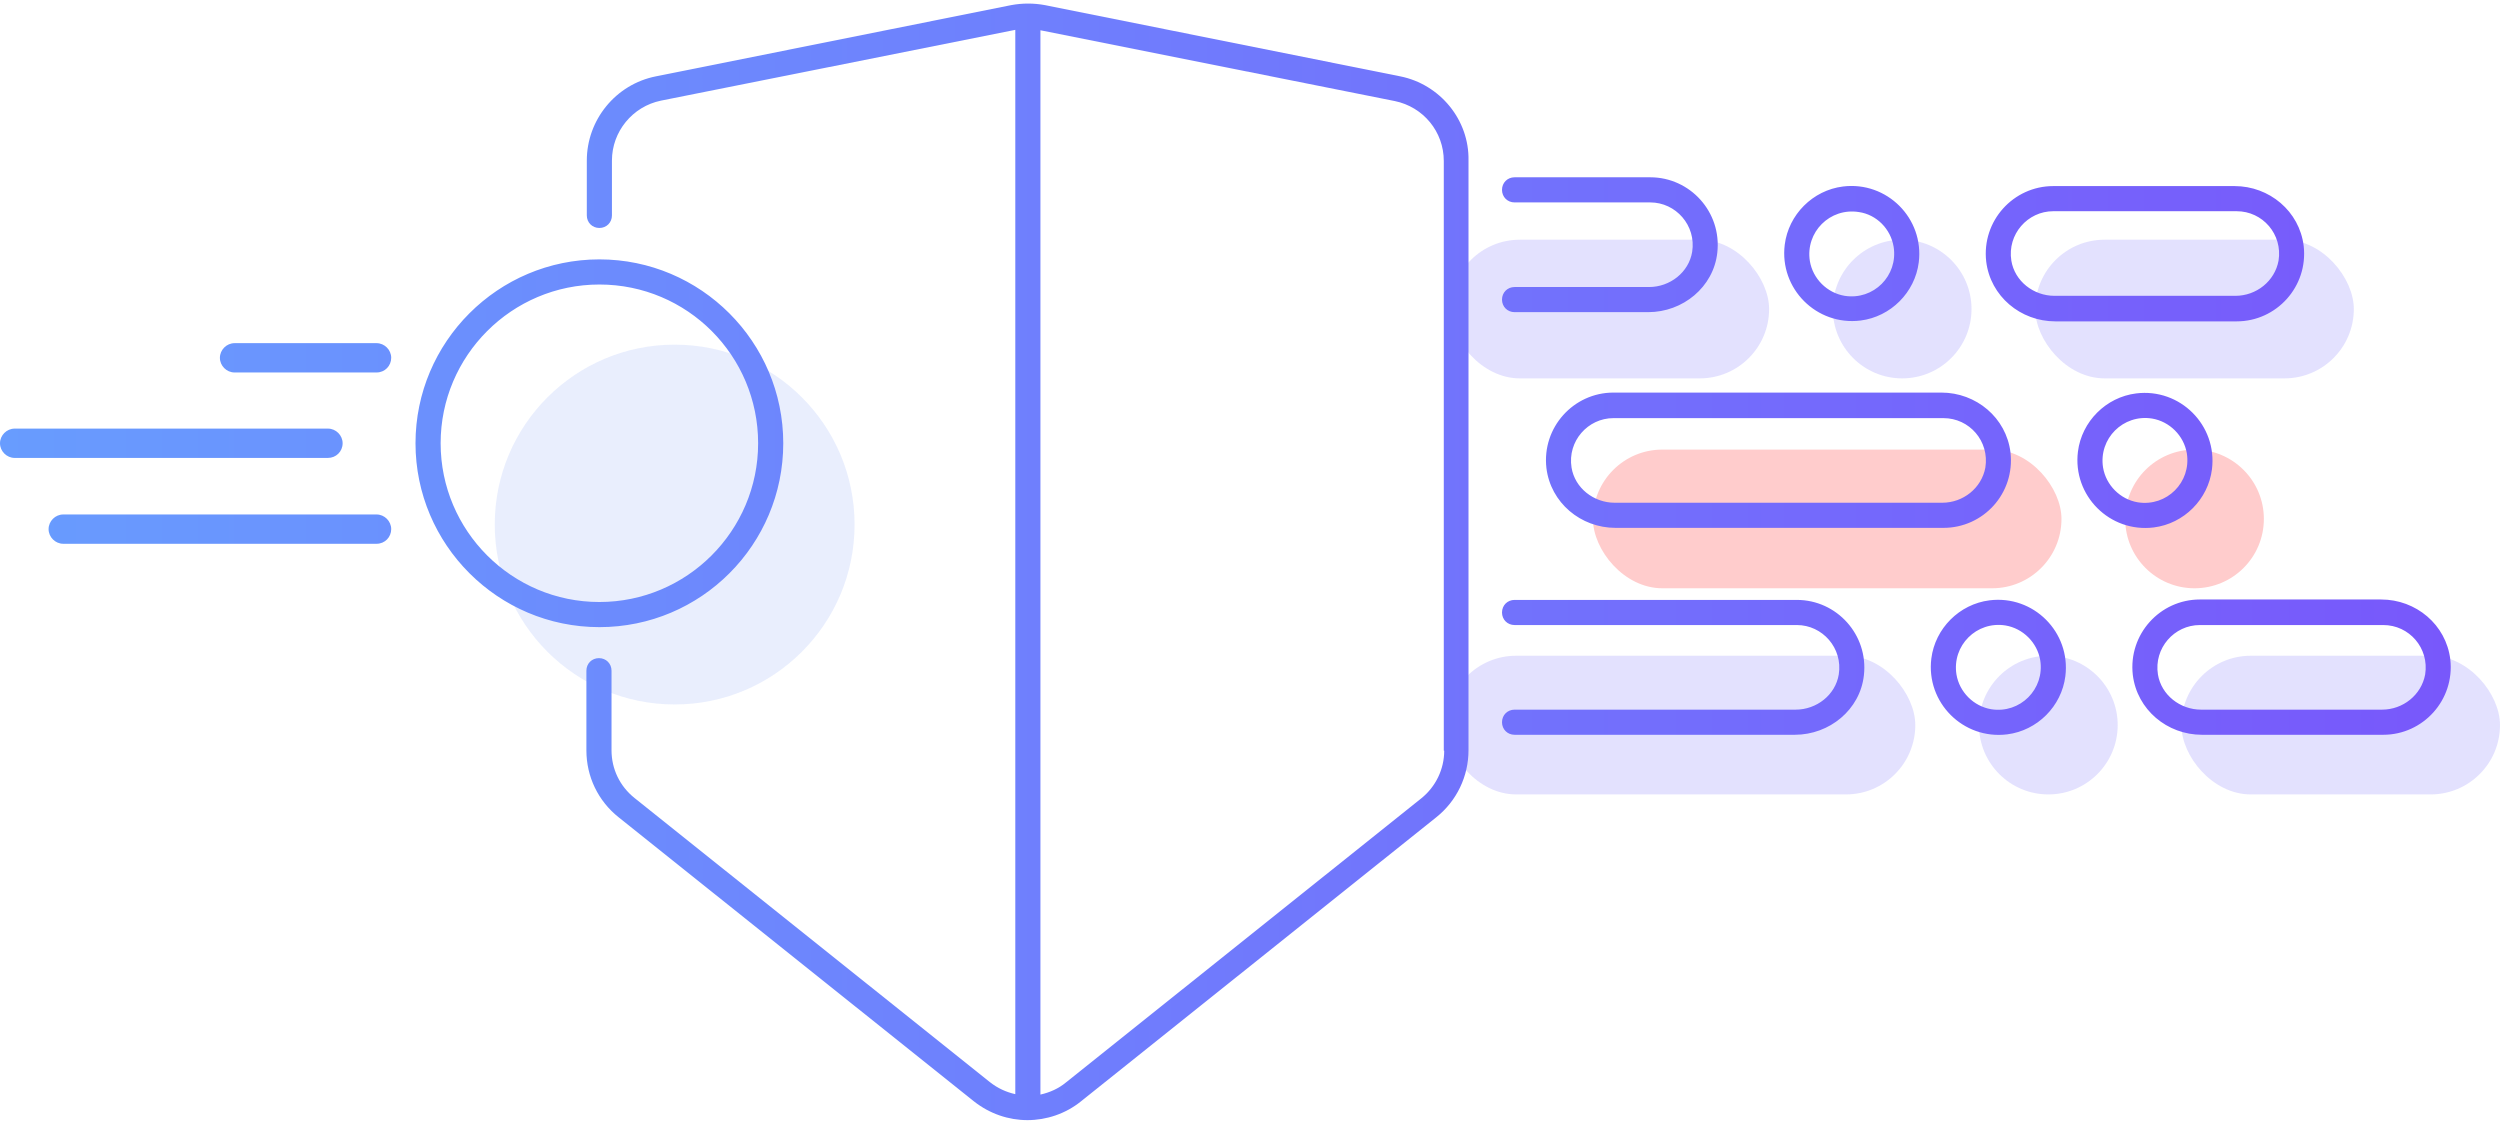 <svg width="592" height="266" viewBox="0 0 592 266" fill="none" xmlns="http://www.w3.org/2000/svg">
<circle cx="450.435" cy="73.181" r="16.42" fill="#7469FC" fill-opacity="0.2"/>
<rect x="481.943" y="56.761" width="75.442" height="32.84" rx="16.42" fill="#7469FC" fill-opacity="0.2"/>
<rect x="343.484" y="56.761" width="75.442" height="32.84" rx="16.42" fill="#7469FC" fill-opacity="0.2"/>
<circle cx="485.049" cy="171.7" r="16.42" fill="#7469FC" fill-opacity="0.2"/>
<circle cx="519.664" cy="122.884" r="16.42" fill="#FF0000" fill-opacity="0.2"/>
<rect x="516.558" y="155.28" width="75.442" height="32.84" rx="16.42" fill="#7469FC" fill-opacity="0.2"/>
<rect x="377.212" y="106.464" width="110.945" height="32.84" rx="16.42" fill="#FF0000" fill-opacity="0.2"/>
<rect x="342.597" y="155.28" width="110.945" height="32.84" rx="16.42" fill="#7469FC" fill-opacity="0.2"/>
<circle cx="159.76" cy="124.215" r="42.603" fill="#8AA2F7" fill-opacity="0.18"/>
<path d="M141.933 148.506C117.93 148.506 98.391 128.967 98.391 104.964C98.391 80.961 117.93 61.422 141.933 61.422C165.936 61.422 185.475 80.961 185.475 104.964C185.475 128.967 166.035 148.506 141.933 148.506ZM141.933 67.373C121.203 67.373 104.342 84.234 104.342 104.964C104.342 125.694 121.203 142.555 141.933 142.555C162.662 142.555 179.524 125.694 179.524 104.964C179.524 84.234 162.762 67.373 141.933 67.373ZM460.216 124.999H382.554C374.322 124.999 367.181 119.048 366.189 110.816C365.098 101.195 372.636 92.963 382.058 92.963H459.72C467.952 92.963 475.093 98.914 476.085 107.146C477.176 116.866 469.638 124.999 460.216 124.999ZM382.058 99.013C376.008 99.013 371.148 104.468 372.14 110.717C372.933 115.577 377.397 119.048 382.356 119.048H459.918C464.877 119.048 469.241 115.577 470.134 110.717C471.126 104.468 466.365 99.013 460.216 99.013H382.058ZM529.645 76.101H486.698C478.466 76.101 471.324 70.15 470.332 61.918C469.241 52.297 476.779 44.065 486.202 44.065H529.149C537.381 44.065 544.522 50.016 545.514 58.248C546.605 67.869 539.067 76.101 529.645 76.101ZM486.202 50.016C480.152 50.016 475.292 55.471 476.284 61.72C477.077 66.58 481.54 70.051 486.5 70.051H529.347C534.306 70.051 538.671 66.58 539.563 61.72C540.555 55.471 535.794 50.016 529.645 50.016H486.202ZM441.371 159.912C442.462 150.291 434.924 142.059 425.501 142.059H358.651C356.965 142.059 355.675 143.348 355.675 145.035C355.675 146.721 356.965 148.01 358.651 148.01H425.501C431.551 148.01 436.411 153.465 435.42 159.714C434.626 164.574 430.163 168.045 425.204 168.045H358.651C356.965 168.045 355.675 169.335 355.675 171.021C355.675 172.707 356.965 173.996 358.651 173.996H425.005C433.237 173.996 440.478 168.045 441.371 159.912ZM440.577 75.903C430.163 77.192 421.335 68.365 422.625 57.951C423.517 50.809 429.27 45.057 436.411 44.164C446.826 42.875 455.653 51.702 454.364 62.116C453.471 69.258 447.718 75.01 440.577 75.903ZM440.18 50.214C433.337 49.123 427.485 54.975 428.576 61.819C429.27 65.985 432.642 69.357 436.808 70.051C443.652 71.142 449.504 65.29 448.413 58.447C447.718 54.182 444.346 50.809 440.18 50.214ZM510.006 124.9C499.592 126.19 490.764 117.362 492.054 106.948C492.946 99.806 498.699 94.054 505.84 93.161C516.255 91.872 525.082 100.699 523.793 111.113C522.9 118.255 517.148 124.007 510.006 124.9ZM509.609 99.112C502.766 98.021 496.914 103.873 498.005 110.717C498.699 114.882 502.071 118.255 506.237 118.949C513.081 120.04 518.933 114.188 517.842 107.344C517.147 103.179 513.775 99.806 509.609 99.112ZM475.292 173.897C464.877 175.187 456.05 166.359 457.339 155.945C458.232 148.804 463.985 143.051 471.126 142.158C481.54 140.869 490.368 149.696 489.078 160.111C488.186 167.252 482.433 173.005 475.292 173.897ZM474.895 148.109C468.051 147.018 462.199 152.87 463.29 159.714C463.985 163.88 467.357 167.252 471.523 167.946C478.366 169.037 484.218 163.185 483.127 156.342C482.433 152.176 479.061 148.804 474.895 148.109ZM564.359 173.996H521.412C513.18 173.996 506.039 168.045 505.047 159.813C503.956 150.192 511.494 141.96 520.917 141.96H563.863C572.096 141.96 579.237 147.911 580.229 156.143C581.32 165.764 573.782 173.996 564.359 173.996ZM520.917 148.01C514.866 148.01 510.006 153.465 510.998 159.714C511.792 164.574 516.255 168.045 521.214 168.045H564.062C569.021 168.045 573.385 164.574 574.278 159.714C575.27 153.465 570.509 148.01 564.359 148.01H520.917ZM81.133 104.964C81.133 103.08 79.546 101.493 77.661 101.493H3.471C1.587 101.493 0 103.08 0 104.964C0 106.849 1.587 108.436 3.471 108.436H77.661C79.546 108.436 81.133 106.948 81.133 104.964ZM92.638 84.73C92.638 82.846 91.051 81.259 89.167 81.259H55.543C53.659 81.259 52.072 82.846 52.072 84.73C52.072 86.615 53.659 88.202 55.543 88.202H89.167C91.15 88.202 92.638 86.615 92.638 84.73ZM92.638 125.297C92.638 123.412 91.051 121.825 89.167 121.825H14.977C13.092 121.825 11.505 123.412 11.505 125.297C11.505 127.181 13.092 128.768 14.977 128.768H89.167C91.15 128.768 92.638 127.181 92.638 125.297ZM406.656 59.835C407.747 50.214 400.209 41.982 390.787 41.982H358.651C356.965 41.982 355.675 43.271 355.675 44.958C355.675 46.644 356.965 47.933 358.651 47.933H390.787C396.837 47.933 401.697 53.388 400.705 59.637C399.912 64.497 395.448 67.968 390.489 67.968H358.651C356.965 67.968 355.675 69.258 355.675 70.944C355.675 72.63 356.965 73.919 358.651 73.919H390.291C398.523 73.919 405.763 67.968 406.656 59.835ZM331.573 18.078L247.465 1.217C244.787 0.721 242.109 0.721 239.431 1.217L155.323 18.078C145.801 19.963 138.957 28.394 138.957 38.015V51.008C138.957 52.694 140.247 53.983 141.933 53.983C143.619 53.983 144.908 52.694 144.908 51.008V38.015C144.908 31.171 149.768 25.22 156.513 23.831L240.423 7.069V259.097C238.241 258.601 236.257 257.708 234.373 256.22L150.264 188.973C146.793 186.196 144.809 182.13 144.809 177.666V158.821C144.809 157.135 143.52 155.846 141.834 155.846C140.148 155.846 138.858 157.135 138.858 158.821V177.666C138.858 183.915 141.635 189.668 146.495 193.536L230.604 260.783C234.373 263.758 238.836 265.246 243.299 265.246C247.763 265.246 252.325 263.758 255.995 260.783L340.103 193.536C344.963 189.668 347.741 183.816 347.741 177.666V38.015C347.939 28.394 340.996 19.963 331.573 18.078ZM341.988 177.765C341.988 182.13 340.004 186.295 336.533 189.072L252.424 256.319C250.639 257.807 248.556 258.7 246.374 259.196V7.168L330.284 23.93C337.029 25.319 341.889 31.171 341.889 38.114V177.765H341.988Z" fill="url(#paint0_linear)"/>
<defs>
<linearGradient id="paint0_linear" x1="-0.1" y1="133.177" x2="580.321" y2="133.177" gradientUnits="userSpaceOnUse">
<stop stop-color="#689CFE"/>
<stop offset="1" stop-color="#7858FB"/>
</linearGradient>
</defs>
</svg>
